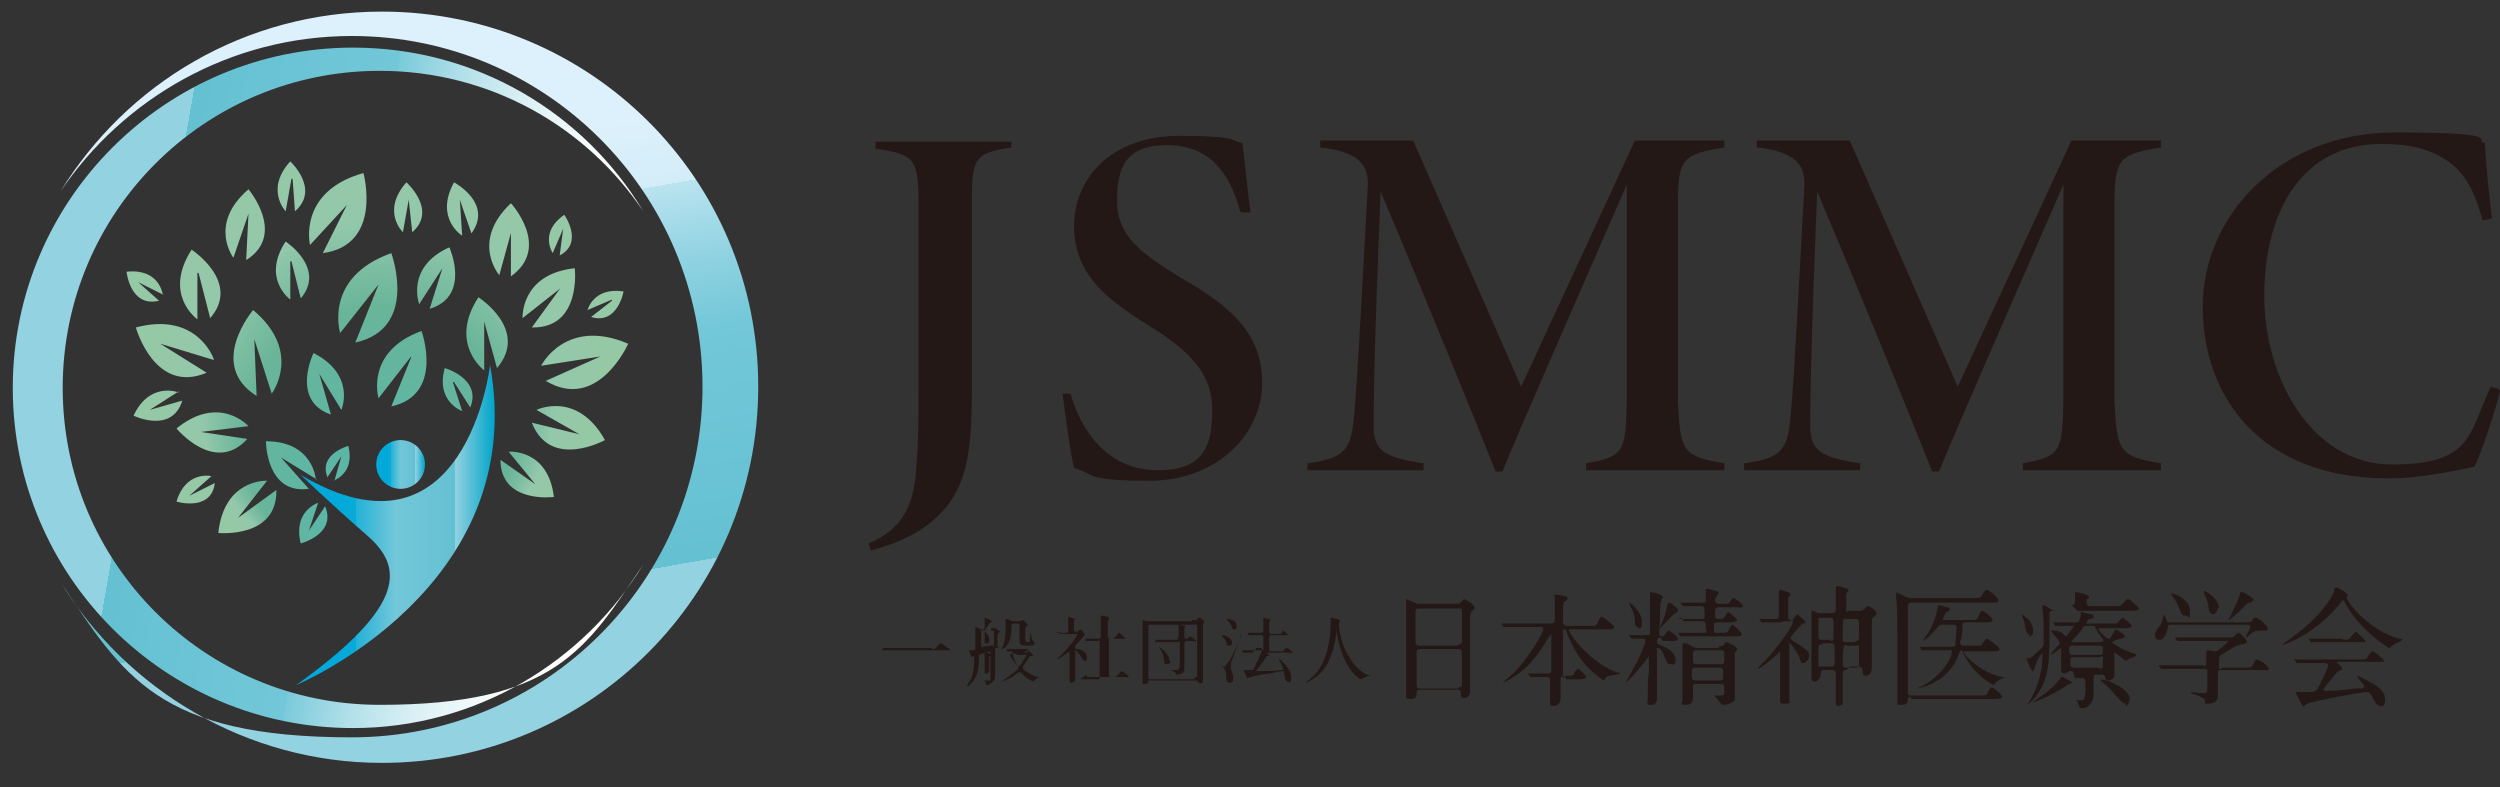 <?xml version="1.0" encoding="UTF-8"?>
<svg id="_レイヤー_1" xmlns="http://www.w3.org/2000/svg" xmlns:xlink="http://www.w3.org/1999/xlink" version="1.1" viewBox="0 0 215.3 67.8">
  <rect x="0" y="0" width="215.3" height="67.8" fill="#333333" stroke="none"/>
  <!-- Generator: Adobe Illustrator 29.5.1, SVG Export Plug-In . SVG Version: 2.1.0 Build 141)  -->
  <defs>
    <style>
      .st0 {
        fill: url(#_名称未設定グラデーション_9791);
      }

      .st1 {
        fill: #231815;
      }

      .st2 {
        fill: url(#_名称未設定グラデーション_875);
      }

      .st3 {
        fill: url(#_名称未設定グラデーション_618);
      }

      .st4 {
        fill: url(#_名称未設定グラデーション_472);
      }

      .st5 {
        fill: url(#_名称未設定グラデーション_979);
      }
    </style>
    <radialGradient id="_名称未設定グラデーション_875" data-name="名称未設定グラデーション 875" cx="32.5" cy="30.3" fx="32.5" fy="49.5" r="19.2" gradientUnits="userSpaceOnUse">
      <stop offset="0" stop-color="#51b7af"/>
      <stop offset=".6" stop-color="#69b59a"/>
      <stop offset=".8" stop-color="#94c8ab"/>
      <stop offset="1" stop-color="#95c8a5"/>
    </radialGradient>
    <linearGradient id="_名称未設定グラデーション_618" data-name="名称未設定グラデーション 618" x1="28.3" y1="1.3" x2="39.6" y2="65.1" gradientUnits="userSpaceOnUse">
      <stop offset=".2" stop-color="#ddf1fc"/>
      <stop offset=".3" stop-color="#d3edf8"/>
      <stop offset=".3" stop-color="#bae3f0"/>
      <stop offset=".4" stop-color="#91d3e2"/>
      <stop offset=".5" stop-color="#72c7d8"/>
      <stop offset=".8" stop-color="#64c1d2"/>
      <stop offset=".8" stop-color="#93d2e0"/>
      <stop offset="1" stop-color="#93d2e0"/>
    </linearGradient>
    <linearGradient id="_名称未設定グラデーション_472" data-name="名称未設定グラデーション 472" x1="57.3" y1="38.1" x2="1.6" y2="28.3" gradientUnits="userSpaceOnUse">
      <stop offset=".1" stop-color="#fff"/>
      <stop offset=".2" stop-color="#f5fbfc"/>
      <stop offset=".3" stop-color="#dcf1f5"/>
      <stop offset=".4" stop-color="#b3e0ea"/>
      <stop offset=".5" stop-color="#7acada"/>
      <stop offset=".5" stop-color="#72c7d8"/>
      <stop offset=".8" stop-color="#64c1d2"/>
      <stop offset=".8" stop-color="#93d2e0"/>
      <stop offset="1" stop-color="#93d2e0"/>
    </linearGradient>
    <linearGradient id="_名称未設定グラデーション_979" data-name="名称未設定グラデーション 979" x1="25.5" y1="45.3" x2="42.6" y2="45.3" gradientUnits="userSpaceOnUse">
      <stop offset=".2" stop-color="#00a9d9"/>
      <stop offset=".3" stop-color="#09abd8"/>
      <stop offset=".3" stop-color="#22b2d8"/>
      <stop offset=".4" stop-color="#4bbcd8"/>
      <stop offset=".5" stop-color="#72c7d8"/>
      <stop offset=".8" stop-color="#64c1d2"/>
      <stop offset=".8" stop-color="#93d2e0"/>
      <stop offset="1" stop-color="#00a4ca"/>
    </linearGradient>
    <linearGradient id="_名称未設定グラデーション_9791" data-name="名称未設定グラデーション 979" x1="32.4" y1="40" x2="36.6" y2="40" xlink:href="#_名称未設定グラデーション_979"/>
  </defs>
  <g>
    <g>
      <path class="st1" d="M80.2,55.9c.3,0,.3,0,.4-.1.3-.3.3-.4.4-.4s.1,0,.6.4c.1,0,.2.1.2.2,0,0,0,0-.4,0h-4.5c-.5,0-.7,0-.8,0,0,0-.1,0-.1,0s0,0,0,0v-.2c-.1,0-.2,0-.2,0s0,0,0,0c0,0,.2,0,.3,0,.2,0,.7,0,.9,0h3.3Z"/>
      <path class="st1" d="M85.4,54.1c0,0,.1,0,.2,0,0,0,.1,0,.1,0s.4.2.4.3,0,0-.2.2c0,0,0,0,0,0,0,.2,0,.6,0,.9s0,.2,0,.2.3,0,.3,0,0,0,0,0c0,0-.2,0-.3.1-.1,0-.2,0-.2.1,0,0,0,1,0,1.2s0,1,0,1.1,0,.4-.2.5c-.2.2-.4.3-.5.3s-.1,0-.1-.2c0,0,0-.1-.2-.2,0,0,0,0,0,0,0,0,0,0,0,0,0,0,.2,0,.2,0,.3,0,.4,0,.4,0,0-.1,0-.8,0-1s0-1.4,0-1.4c0,0,0-.1,0-.1s-.9.2-1,.3c0,0,0,.4,0,.5,0,1.1-.3,1.6-.8,2.1-.1.1-.1.1-.2.1s0,0,0,0c0,0,0-.1,0-.1.4-.6.6-1,.6-2.3s0-.2,0-.2-.2.1-.2.1c0,0,0,0-.1-.2,0,0-.1-.3-.2-.4h.3c.3,0,.3,0,.3-.2,0-.4,0-1.1,0-1.5,0,0,0-.3,0-.3s0,0,0,0c0,0,.2,0,.4.2.1,0,.2.1.2.1,0,0,.1,0,.2-.2,0,0,0-.4,0-.7s0-.2,0-.2,0,0,0,0,.6.2.6.3,0,0-.2.2c0,0-.4.6-.4.6,0,0,0,0,0,0h.5ZM84.7,54.2c-.2,0-.2,0-.2.2,0,.3,0,.9,0,1.2s0,.1.1.1.7-.1.8-.1c.2,0,.2,0,.2,0,0,0,0-.9,0-1.1s0-.2-.2-.2h-.7ZM85.2,56.5c0,.2,0,1.1,0,1.3,0,0-.1.2-.2.2s-.2,0-.2-.1,0-.6,0-.7,0-.6,0-.7,0-.3,0-.3,0,0,0,0c0,0,.5,0,.5.2s0,0,0,0,0,.1,0,.1ZM84.8,54.4c0,0,.4.3.4.7s-.2.3-.3.3c-.1,0-.1,0-.1-.2,0-.5,0-.6,0-.8,0,0,0,0,0,0ZM88.2,56.2c0,0,.1,0,.2,0,0,0,.2-.2.2-.2,0,0,.4.4.4.5s0,0-.1,0c0,0-.2,0-.2,0-.2.3-.4.6-.6.9,0,0,0,.1,0,.2,0,.1.8.6,1.3.7.2,0,.2,0,.2,0s0,0,0,0c0,0-.2,0-.4.2,0,0-.2.2-.2.2s-.5-.2-1-.7c0,0-.1-.1-.2-.1s0,0-.1,0c-.3.2-.4.3-.5.4-.6.3-1,.4-1,.4s0,0,0,0c0,0,.5-.3.6-.4.2-.2.9-.6.9-.8s0,0-.1-.2c-.2-.3-.4-.9-.4-1,0-.2,0-.2-.2-.2s-.2,0-.2,0,0,0,0,0h-.1c0-.2,0-.2,0-.2,0,0,0,0,0,0,0,0,.2,0,.3,0,.2,0,.8,0,.9,0h.7ZM87.7,53.5c0,0,.2,0,.2,0,0,0,.1-.1.2-.1,0,0,.4.3.4.4s-.2.2-.2.2c0,0,0,.7,0,1s0,.3.2.3.2,0,.2-.3c0,0,0-.5.1-.5s0,0,0,0q0,.4.1.6s.2.2.2.3c0,.2-.4.2-.7.2-.6,0-.6-.1-.6-.7s0-.9,0-1,0-.2-.2-.2h-.3c-.1,0-.2,0-.2.2,0,.7,0,1.3-.5,1.8,0,.1-.3.2-.3.2,0,0,0,0,0,0,0,0,0-.1,0-.1.1-.2.3-.6.3-1.6s0-.4,0-.6c0,0,0-.2,0-.3s0,0,0,0,.2,0,.2,0c.2.1.3.2.4.2h.3ZM87.5,56.3c-.5,0-.5,0-.5.1,0,.2.6,1,.7,1s.2-.2.3-.3c.1-.2.4-.6.4-.7s0,0-.1,0h-.7Z"/>
      <path class="st1" d="M90.9,54.5s0,0,0,0c0,0,0,0,0,0,.1,0,.7,0,.9,0s.2,0,.2-.5,0-.5,0-.7c0,0,0-.2,0-.2s0,0,0,0c0,0,.5.2.6.2,0,0,0,0,0,0s-.1.1-.1.1c0,0,0,0,0,.4v.5c0,0,0,.1.1.1s.1,0,.2,0c0,0,.2-.2.3-.2s0,0,0,0c0,0,.2.2.2.3.1.1.2.2.2.2s0,0,0,0c0,0-.1,0-.1,0,0,0-.5.6-.6.7-.2.2-.2.2-.2.3s0,.2.2.2c.2,0,.8.2.8.7s-.1.3-.2.3-.2-.1-.4-.5c0,0-.3-.4-.4-.4s0,0,0,.2c0,.2,0,1.5,0,1.7s0,.5,0,.6c0,.2-.2.3-.3.3s-.2,0-.2-.2,0-.4,0-.4c0-.5,0-1.2,0-1.9s0-.2,0-.2-.9.7-1.1.7,0,0,0,0c0,0,.5-.5.6-.6.3-.3,1.2-1.4,1.2-1.6s0,0-.1,0h-.5c-.3,0-.5,0-.8,0,0,0-.1,0-.1,0s0,0,0,0v-.2ZM93,58.5s0,0,0,0c0,0,0,0,0,0,0,0,.2,0,.3,0,.2,0,.5,0,.9,0h.3c0,0,.2,0,.2-.1,0-.1,0-2.6,0-3s0-.2-.2-.2-.5,0-.8,0c0,0-.1,0-.1,0s0,0,0,0h-.1q0-.2,0-.2s0,0,0,0,.2,0,.3,0c0,0,.6,0,.8,0s.2,0,.2-.3c0-.6,0-.9,0-1.4,0,0,0-.3,0-.3s0,0,0,0,.4.1.5.1c0,0,.2,0,.2.2s-.1.1-.1.2c0,0,0,1.2,0,1.3s0,.2.2.2c.3,0,.3,0,.5-.2.2-.3.2-.3.3-.3,0,0,.5.4.5.5s-.1,0-.3,0h-.9c-.2,0-.2,0-.2.2,0,.4,0,2.3,0,2.7s0,.4.2.4h.2c.1,0,.2,0,.4-.2.2-.2.2-.3.3-.3s.6.4.6.5-.1,0-.4,0h-2.3c-.2,0-.6,0-.8,0,0,0-.1,0-.1,0s0,0,0,0v-.2Z"/>
      <path class="st1" d="M102.7,53.4c.3,0,.4,0,.4,0,0-.2.1-.2.2-.2s.4.2.4.4,0,0-.1.1c0,0,0,.2,0,.5,0,.6,0,3.5,0,4.2s-.3.4-.3.4c-.1,0-.1,0-.2-.2,0,0,0,0-.1,0h-3.9c-.1,0-.1,0-.2,0,0,.1,0,.3-.3.3s-.2,0-.2-.3,0-.3,0-.3c0-.3,0-1.5,0-2.2,0-1.1,0-2.3,0-2.4,0,0,0-.2,0-.3s0,0,0,0,.4.1.4.1c.1,0,.2,0,.3,0h3.5ZM102.9,58.3c0,0,.1,0,.2,0,0,0,0-2.9,0-3.1s0-1.4,0-1.4c0,0-.1,0-.2,0h-3.8c-.2,0-.2,0-.2.2s0,1.3,0,1.5c0,.4,0,2.2,0,2.6s0,.4.2.4h3.8ZM101.3,55c.2,0,.2,0,.2-.6s0-.2,0-.3c0,0,0-.2,0-.3s0,0,0,0,.5.1.6.1c0,0,0,0,0,0s-.1.2-.1.2c0,0,0,.5,0,.7s0,.2.2.2,0,0,.1,0c.1-.2.2-.2.2-.2,0,0,.5.3.5.4s0,0-.4,0h-.4c0,0-.2,0-.2.2,0,.6,0,1.5,0,2s0,.4-.2.6c0,0-.3.1-.4.1s-.1,0-.1,0c0,0-.1-.2-.1-.2,0,0-.4-.2-.4-.2s0,0,0,0c0,0,.4,0,.5,0,.3,0,.3-.2.3-.7,0-.4,0-1.1,0-1.5s0-.2-.2-.2h-1c-.2,0-.6,0-.8,0,0,0-.1,0-.1,0s0,0,0,0v-.2q-.1,0-.1,0s0,0,0,0c0,0,.2,0,.3,0,.2,0,.5,0,.9,0h.9ZM100.8,56.9c0,.2-.1.3-.3.3s-.2,0-.3-.6c0-.2-.2-.6-.4-.9,0,0,0,0,0,0,0,0,.9.5.9,1.2Z"/>
      <path class="st1" d="M105.2,54.7c.4,0,.9.3.9.6s-.1.3-.3.3-.1,0-.2-.3c0-.1-.2-.3-.4-.6,0,0-.1,0-.1,0,0,0,0,0,.1,0ZM105.6,57.2c.2-.1.6-.8,1.1-2,0-.1.2-.3.2-.5,0,0,0-.1,0-.1s0,0,0,0c0,0-.6,1.8-.7,2-.2.5-.2.5-.2.7s0,.4.2.9c0,.1,0,.2,0,.3,0,.2-.1.3-.3.3-.2,0-.3-.2-.3-.4,0-.4,0-.6-.2-.9,0,0-.2-.1-.2-.1s.2,0,.3,0ZM105.6,53.3s0,0,0,0c0,0,.4,0,.5.1.3.1.4.3.4.5s0,.3-.2.3-.1,0-.2-.2c-.2-.4-.4-.6-.5-.7,0,0,0,0,0,0ZM107.9,56.2c-.2,0-.6,0-.8,0,0,0-.1,0-.1,0s0,0,0,0v-.2q-.1,0-.1,0s0,0,0,0c0,0,.2,0,.3,0,.3,0,.6,0,.9,0h.5c.1,0,.2,0,.2-.1,0,0,0-.9,0-1s0-.2-.2-.2h-.2c-.1,0-.6,0-.8,0,0,0-.1,0-.1,0s0,0,0,0v-.2q-.2,0-.2,0s0,0,0,0c0,0,.2,0,.3,0,.3,0,.6,0,.9,0h.1c0,0,.2,0,.2-.2s0-.6,0-.8c0,0,0-.3,0-.3,0,0,0,0,0,0s.6.1.6.2-.1.2-.1.2c0,0,0,.1,0,.2s0,.6,0,.6c0,.2.1.2.2.2h.4c.3,0,.3,0,.4,0,0,0,.2-.3.2-.3s.5.4.5.4c0,0-.1,0-.4,0h-1.1c0,0-.2,0-.2.2s0,1,0,1.1c0,.1.1.1.2.1h.6c.3,0,.3,0,.4,0,0,0,.2-.3.3-.3s.5.3.5.4-.1,0-.4,0h-1.8s0,0,0,0,.2.3.2.3,0,0-.2,0c0,0,0,0-.2.3-.2.3-.5.7-.7.9,0,.1,0,.1,0,.1s0,0,0,0c.2,0,1.8,0,2.1-.1.2,0,.2,0,.2-.1,0-.1-.4-.9-.4-.9h0c.1,0,1.1.9,1.1,1.6s-.2.4-.3.4-.2,0-.3-.6c0-.2,0-.3-.2-.3s-.9.2-1,.2c-.3,0-1.4.2-1.6.3,0,0-.2,0-.3.1,0,0-.1,0-.1,0,0,0-.3-.7-.3-.7s0,0,0,0c0,0,.3,0,.3,0,.2,0,.3,0,.4,0s.2,0,.4-.6c.3-.5.5-1.1.5-1.2s-.1-.1-.2-.1h-.3Z"/>
      <path class="st1" d="M115.3,53.6s0,1.6.9,3c.1.2.8,1.4,1.9,1.6,0,0,0,0,0,0s0,0-.2,0c-.2,0-.4.2-.5.2-.1,0-.1.1-.2.1s-.9-.5-1.5-1.9c-.1-.3-.5-1.2-.6-2.5,0,0,0,0,0,0,0,0,0,0,0,.3,0,.2-.2,1.7-.8,2.8-.7,1.2-1.8,1.6-1.9,1.6s0,0,0,0,0,0,0,0c.4-.3,1.1-.8,1.5-1.7.7-1.4.7-3.3.7-3.4,0-.2,0-.3,0-.4,0,0,0-.1,0-.1,0,0,0,0,0,0,0,0,.3,0,.4.1.3,0,.4.1.4.2s0,0-.1.1c0,0,0,0-.1,0,0,0,0,0,0,0Z"/>
      <path class="st1" d="M122.3,59.4c0,0-.3,0-.3.2,0,.3,0,.6-.5.6s-.4-.2-.4-.4,0-2.2,0-2.6c0-1.2,0-3.8,0-4.9,0,0,0-.6,0-.7s0,0,0,0,0,0,.5.2c.3.1.4.2.5.2h3.3c.2,0,.3,0,.4-.1.2-.2.2-.3.3-.3s.9.5.9.7,0,.1-.2.3c-.1.1-.2.2-.2.7,0,1.2,0,1.4,0,2.3,0,.6,0,3.4,0,3.9s-.3.6-.5.6-.3,0-.3-.4c0-.2,0-.3-.2-.3h-3.4ZM125.6,55.5c.3,0,.3-.2.3-.3s0-2.7,0-2.7c0-.1-.2-.1-.3-.1h-3.4c-.2,0-.2,0-.3.2,0,0,0,2.5,0,2.6s0,.4.3.4h3.3ZM125.6,59.2c0,0,.3,0,.3-.2,0,0,0-2.5,0-2.7s0-.4-.3-.4h-3.3c-.3,0-.3.2-.3.4,0,.4,0,2.1,0,2.5s0,.5.3.5h3.3Z"/>
      <path class="st1" d="M134.7,58.2c-.3,0-.3.1-.3.5s0,1.2,0,1.4c0,.4-.2.7-.6.7s-.3-.3-.3-.4,0-.6,0-.7c0-.4,0-1,0-1.1,0-.3-.2-.3-.3-.3h-.4c-.3,0-.6,0-.7,0,0,0-.3,0-.3,0s0,0,0,0l-.2-.3s0,0,0,0,0,0,0,0c.2,0,1.2,0,1.4,0h.3c.3,0,.3-.1.3-.3,0-.5,0-2.5,0-2.9s0-.2,0-.2,0,0-.3.4c-.5.8-1.3,2.3-3.1,3.4,0,0-.7.4-.8.4s0,0,0,0,.6-.5.7-.6c1.5-1.4,2.8-3.7,2.8-4s-.2-.2-.3-.2h-1.5c-.3,0-.7,0-1.1,0,0,0-.4,0-.4,0s0,0-.1,0l-.2-.3s0,0,0,0c0,0,0,0,0,0,0,0,.4,0,.5,0,.6,0,1,0,1.5,0h2.2c.4,0,.4-.2.4-.3,0-.9,0-1.3,0-1.5,0,0,0-.7,0-.7,0,0,0,0,0,0s1.1.1,1.1.3-.2.3-.3.3c-.1.2-.1,1.2-.1,1.5s0,.6.3.6h2c.5,0,.6,0,.7-.3.2-.5.3-.5.3-.5.1,0,1.1.7,1.1.9s-.2.2-.6.2h-3.1c-.1,0-.2,0-.2,0,0,.4,1.8,2.8,4.1,3.7.2,0,.3,0,.3.1s-.6.1-.8.2c-.2,0-.3,0-.5.3,0,0-.1.1-.1.1s-.9-.6-1.6-1.4c-.2-.2-1-1.2-1.6-2.8,0-.1,0-.2-.2-.2s-.1.2-.1.3c0,.9,0,2.5,0,3.4s0,.3.3.3h.2c.3,0,.4,0,.5-.3,0,0,.2-.3.3-.3.1,0,.7.6.7.7s-.2.2-.6.2h-1.1Z"/>
      <path class="st1" d="M143,54.9c-.1,0-.3,0-.3.3s0,.2.4.4c.5.2,1.2.6,1.2,1.2s-.3.4-.4.4c-.3,0-.3-.1-.6-.7,0-.2-.3-.7-.5-.7s-.1.2-.1.3c0,0,0,1.7,0,2s0,.8,0,1.1c0,.1,0,.7,0,.9,0,.2,0,.6-.5.6s-.3,0-.3-.4,0-2,.1-2.4c0-.4,0-.9,0-1.3s0-.1,0-.1-.6.9-.8,1c-.1.2-1.1,1.3-1.2,1.3s0,0,0,0c0,0,.5-.9.6-1.1.6-1,1.1-2.3,1.1-2.5s-.1-.2-.3-.2-.9,0-.9,0,0,0,0,0l-.2-.3s0,0,0,0c0,0,0,0,0,0,.2,0,1.3,0,1.5,0s.3,0,.3-.2c0,0,0-1.8,0-2s0-.4,0-1c0,0,0-.4,0-.4s0-.1.1-.1,1,.2,1,.4,0,0-.1.2c0,0,0,.2-.1.3,0,.3-.1,2.2-.1,2.5s0,.4.2.4.2,0,.3-.2c.2-.2.2-.3.3-.3s.8.5.8.7-.2.2-.6.2h-.7ZM141.1,54c-.2,0-.3-.1-.3-.4,0-.2,0-.7-.3-1.2,0,0-.2-.4-.2-.5s0,0,0,0c.2,0,1.1.9,1.1,1.6s-.1.6-.4.6ZM144.5,52.6c0,0,0,.1-.2.2-.3.1-1.2,1.3-1.4,1.3s0,0,0,0c0,0,.5-1,.5-1.2.1-.3.1-.4.2-.8,0,0,0-.2.1-.2.1,0,.2,0,.5.3.3.2.3.3.3.4ZM144.5,53.3s0,0,0,0c0,0,0,0,0,0,0,0,.4,0,.5,0,.4,0,1,0,1.4,0s.4,0,.4-.3c0-.7,0-.8-.4-.8-.8,0-1.2,0-1.3,0s-.2,0-.2,0,0,0,0,0l-.2-.3s0,0,0,0,0,0,0,0c0,0,.3,0,.4,0,.2,0,1.1,0,1.5,0s.3-.1.3-.3,0-.3,0-.4c0,0,0-.3,0-.4s0-.1.1-.1.7.2.8.2c0,0,.2,0,.2.2s0,0-.2.3c0,0-.1.2-.1.3,0,.2.2.3.3.3h.3c.5,0,.6,0,.7-.2.2-.3.2-.3.3-.3.1,0,.8.5.8.7s-.2.1-.6.1h-1.5c-.3,0-.3.2-.3.4,0,.5,0,.6.3.6s.5,0,.6-.3c.1-.2.2-.3.2-.3.1,0,.8.6.8.7s-.2.2-.6.2h-1.1c-.3,0-.3.1-.3.5s0,.4.3.4h.3c.5,0,.6,0,.7-.3.2-.3.2-.4.3-.4.1,0,.8.7.8.8,0,.2-.2.2-.6.2h-2.9c-.5,0-1.2,0-1.6,0,0,0-.2,0-.2,0s0,0,0,0l-.2-.3s0,0,0,0c0,0,0,0,0,0s.6,0,.7,0c.8,0,.8,0,1.4,0s.3-.1.3-.4c0-.5,0-.6-.4-.6s-.9,0-1.3,0c0,0-.2,0-.2,0s0,0,0,0l-.2-.3ZM148,55.7c0,0,.3,0,.5-.2,0-.1.1-.2.2-.2s.9.4.9.6-.2.3-.2.3c0,0,0,0,0,.3,0,.5,0,2.8,0,3.3s0,.3,0,.5c-.2.3-.8.4-.9.4s-.2,0-.3-.1c-.2-.3-.3-.4-.4-.5,0,0-.2-.2-.2-.2s0,0,0,0c0,0,.3,0,.3,0,.6,0,.6,0,.6-.4,0-.5,0-.6-.3-.6h-2.1c-.3,0-.3.1-.3.3s0,.8,0,.9,0,.6-.6.6-.3-.2-.3-.4c0-.5,0-2.9,0-3.4s0-.5,0-1c0,0,0-.4,0-.5s0,0,.2,0c.1,0,.2,0,.5.2.2.1.3.2.6.2h1.8ZM146.1,56c-.3,0-.3.1-.3.6s0,.6.3.6h2.1c.3,0,.3-.1.3-.6s0-.6-.3-.6h-2.1ZM148.1,58.6c.3,0,.3-.1.3-.5s0-.6-.3-.6h-2.1c-.3,0-.3.1-.3.5s0,.6.3.6h2.1Z"/>
      <path class="st1" d="M153.3,53.6c-.3,0-1,0-1.4,0,0,0-.2,0-.2,0s0,0,0,0l-.2-.3s0,0,0,0,0,0,0,0c.2,0,1.2,0,1.4,0,.3,0,.3,0,.3-1v-.8c0,0,0-.5,0-.5s0-.2.1-.2.7.2.7.2c0,0,.2.1.2.2s-.2.2-.2.3c0,.2,0,1.2,0,1.5s0,.4.2.4.2,0,.3-.2c.2-.2.3-.3.3-.3s.7.6.7.7,0,0-.2.1c-.2,0-.3.3-.8.8-.3.4-.3.4-.3.5,0,0,0,0,.2.2.2.1.7.4,1.2.8.2.2.2.3.2.5,0,.3-.3.6-.5.6s-.2,0-.3-.4c-.1-.3-.7-1.3-.9-1.3s0,0,0,.1c0,.3,0,1.8,0,2,0,.4,0,2.4,0,2.8s0,.2-.2.3c0,0-.2,0-.3,0-.3,0-.3-.1-.3-.3s0-.8,0-.9c0-.6,0-2.4,0-2.9s0-.4,0-.4-.2.2-.2.2c-.4.4-1.5,1.3-1.7,1.3s0,0,0,0,0-.1.2-.3c1-.9,2.8-3.3,2.8-3.7s-.1-.1-.3-.1h-.5ZM159,57.7c-.3,0-.3.1-.3.6s0,1.6,0,1.9,0,.3,0,.4c0,.1-.3.2-.4.2-.2,0-.2-.2-.2-.3,0-.2,0-1.8,0-2,0-.7,0-.8-.3-.8h-.7c-.3,0-.3.2-.3.4,0,.3-.3.6-.5.6-.3,0-.3-.3-.3-.4,0-.4,0-2.5,0-3s0-2,0-2.3c0,0,0-.3,0-.3s0-.1.1-.1.5.2.5.2c.2,0,.4,0,.5,0h.7c.3,0,.3-.2.3-.4s0-.6,0-1.1c0,0,0-.5,0-.6s0-.2.1-.2.2,0,.3,0c.6.2.7.2.7.3s-.2.3-.2.3c0,.2,0,.3,0,1.1s0,.4.3.4h.8c.2,0,.2,0,.4-.1.2-.2.3-.3.4-.3.1,0,.7.4.7.6s0,.1-.2.3c-.2.1-.2.2-.2.9s0,2,0,2.4,0,.9,0,1.1c0,.7-.5.7-.5.7-.3,0-.3-.3-.3-.5s-.2-.3-.3-.3h-.7ZM157.6,55.2c.1,0,.3,0,.3-.2,0,0,0-.9,0-1.1,0-.6,0-.7-.3-.7h-.7c-.1,0-.3,0-.3.1,0,0,0,.7,0,1,0,.7,0,.8.3.8h.7ZM156.9,55.5c-.3,0-.3.1-.3.6,0,1.1,0,1.2,0,1.3,0,0,.2,0,.3,0h.8c.3,0,.3-.1.3-.6,0-1.4,0-1.4-.3-1.4h-.7ZM159.8,55.2c.3,0,.3-.1.3-.7,0-1.2,0-1.2-.3-1.2h-.8c-.3,0-.3.1-.3.6s0,1.1,0,1.3c0,.1.2.1.3.1h.8ZM159,55.5q-.3,0-.3,1.2c0,.7,0,.8.3.8h.8c0,0,.2,0,.3-.1,0,0,0-1,0-1.5s0-.3-.3-.3h-.8Z"/>
      <path class="st1" d="M164.6,60c0,0-.3,0-.3.2,0,.2,0,.5-.5.5s-.4,0-.4-.4,0-.5,0-.6c0-.8,0-3.9,0-4.8s0-2.6-.1-3.4c0,0,0-.4,0-.5s0,0,0,0,.7.3.8.4c.3.1.4.1.6.1h5.3c.4,0,.5,0,.6-.1,0,0,.3-.6.5-.6s1,.7,1,.9-.3.2-.7.2h-6.8c-.3,0-.3.1-.3.6,0,.8,0,4.5,0,5.3s0,1.6,0,1.9c0,.2.2.2.3.2h5.9c.5,0,.6,0,.7-.3.2-.4.3-.4.3-.4.2,0,.9.6.9.8s-.4.2-.9.2h-6.9ZM169.7,53.4c.5,0,.5,0,.7-.3,0-.2.2-.5.3-.5.2,0,.9.6.9.8s-.4.2-.8.2h-1.5c-.1,0-.3,0-.3.3,0,.7,0,.8-.2,1.4h0c0,.3.2.3.3.3h.9c.4,0,.5,0,.6,0,0,0,.4-.6.5-.6s1.1.7,1.1.9-.2.2-.6.2h-2.4c0,0-.1,0-.1,0,0,.4,1.8,2,3.4,2.2.1,0,.2,0,.2,0,0,0-.3.1-.4.2-.1,0-.4.2-.6.5,0,0,0,0,0,0,0,0-1.7-.8-2.6-2.7-.1-.3-.1-.3-.2-.3s0,0-.2.3c-.8,2.5-3.5,3-3.6,3s0,0,0,0c0,0,.2-.1.2-.1,2.1-1,2.8-2.7,2.8-3s-.1-.2-.2-.2h-.8c-1,0-1.3,0-1.4,0,0,0-.2,0-.2,0s0,0,0,0l-.2-.3q0,0,0,0s0,0,0,0c0,0,.4,0,.5,0,.5,0,1,0,1.5,0h.8c0,0,.2,0,.3-.1,0-.2.1-1.3.1-1.5,0-.3-.2-.3-.3-.3h-.8c-.3,0-.4,0-.6.3-.5.6-1.1,1.1-1.2,1.1s0,0,0,0c0,0,.3-.5.4-.6.5-.8.8-1.6.9-2.5,0,0,0,0,0,0,.1,0,.7.2.8.2,0,0,.2,0,.2.2s0,0-.2.2c-.2,0-.4.7-.4.7,0,0,.1,0,.3,0h2.5Z"/>
      <path class="st1" d="M178.4,52.1c.3,0,.3-.1.3-.5s0-.3,0-.4c0,0,0-.2,0-.2,0,0,0,0,.1,0,.1,0,1.1.2,1.1.4s0,.1-.2.2c0,0,0,.2,0,.3,0,.3.2.3.4.3h2c.5,0,.5,0,.8-.3.2-.3.3-.3.4-.3.1,0,.9.7.9.8s0,.2-.6.2h-6.7c-.4,0-.4,0-.4.5,0,3.7,0,4.4-.5,5.7-.5,1.3-1.4,1.9-1.4,1.9s0,0,0,0,.4-.7.5-.9c.4-.8.8-2,.8-3.4s0-.2,0-.2-.5.6-.6,1.1c-.1.4-.2.5-.2.5-.2,0-.5-.9-.6-1.1,0,0,0,0,0,0s.1,0,.2,0c.2,0,.4-.2.8-.6.5-.4.5-.5.5-.8,0-1.7,0-2.1-.1-2.8,0,0,0-.4,0-.4s0,0,0,0,.4.1.6.3c.3.2.4.2.6.2h1.8ZM174.8,54.6c-.3,0-.3-.2-.4-.6,0-.2-.1-.6-.2-.8,0,0-.1-.2-.1-.3s0,0,0,0c0,0,.3.2.4.3.5.3.6,1,.6,1.1,0,.3-.1.5-.4.5ZM178.5,58.8c0,0,0,0-.3.1-.3.2-.6.4-.8.5-1,.6-2.2,1.1-2.4,1.1s0,0,0,0c0,0,.3-.2.3-.2.4-.3,1.7-1.1,2.2-2,0,0,0,0,.1,0s.3.1.4.2c.3.2.5.2.5.4ZM178.5,57.8c0,0-.2,0-.3,0,0,0-.2.2-.4.2s-.3-.2-.3-.3c0-.2,0-1.5,0-1.8s0-.1,0-.1c0,0-.8.6-.9.6s0,0,0,0c0-.2.8-.9.8-1s-.2-.4-.4-.6c0,0-.4-.5-.4-.5,0,0,0,0,.1,0s.7,0,1,.3c0,0,.2.2.2.2.1,0,.7-.8.7-.9s0,0-.2,0c-.8,0-1.1,0-1.2,0,0,0-.2,0-.2,0s0,0,0,0l-.2-.3s0,0,0,0c0,0,0,0,0,0,0,0,.4,0,.5,0,.2,0,1,0,1.4,0s.3,0,.5-.6c0,0,0-.3,0-.3,0,0,0,0,.1,0,0,0,.6.2.8.2,0,0,.2,0,.2.2s0,.1-.3.2c-.2,0-.3.3-.3.4s0,0,.1,0h1.9c.4,0,.5,0,.6,0,0,0,.4-.5.5-.5s.8.6.8.7-.2.2-.6.2h-2.2c0,0-.1,0-.1,0,0,.2.7.9.9.9s.1,0,.3-.3c0,0,.3-.5.3-.5s.8.4.8.6,0,0-.3.2c-.1,0-.8.2-.8.3s.6.5,1.6.9c0,0,.5.1.5.2s-.5.3-.6.3c0,0-.3.2-.3.2-.1,0-.9-.7-1-.7s0,0,0,.4c0,1.3,0,1.4,0,1.6,0,.2-.3.4-.5.4s-.3-.1-.3-.3c0-.1-.1-.2-.3-.2h-.4c-.2,0-.3,0-.3.3s0,1.2,0,1.3c0,1.3-1,1.3-1,1.3-.2,0-.2-.1-.3-.3s0-.4-.3-.4c-.1,0-.2,0-.2,0s0,0,.2,0c.4,0,.6,0,.7,0,.1,0,.2-.4.2-1,0-.8,0-.9-.3-.9h-.6ZM180.8,57.6c.3,0,.3,0,.3-.7s-.1-.3-.3-.3h-2.2c-.3,0-.3,0-.3.4s0,.5.3.5h2.2ZM180.8,56.4c.3,0,.3-.1.3-.4s0-.4-.3-.4h-2.3c-.3,0-.3.1-.3.4s0,.4.3.4h2.3ZM181,55.2c0,0,.2,0,.2,0s-.4-.6-.5-.7c0,0-.3-.5-.3-.6,0,0-.2,0-.2,0h-.5c-.2,0-.3,0-.4.3-.1.2-.9,1-.9,1.1s0,0,.1,0h2.6ZM183.1,60.6c-.3,0-.5-.3-.9-.7-.3-.4-1-1.1-1.1-1.1-.2-.2-.2-.2-.2-.3,0,0,0,0,0,0s.8.1,1.4.5c.6.3.9.6,1.1,1,0,0,0,.2,0,.3,0,.2-.2.5-.4.5Z"/>
      <path class="st1" d="M193.3,53.6c.4,0,.6,0,.7-.2.1-.2.1-.2.3-.2.2,0,1,.7,1,.9s-.1.2-.2.2-.3,0-.4,0c-.3,0-.6,0-1.1.5,0,0-.1.1-.2.1s0,0,0,0c0-.1.4-.8.4-.9,0-.1-.1-.2-.3-.2h-6.5c-.2,0-.3,0-.3.2-.1.5-.3,1.1-.7,1.1s-.4-.2-.4-.4,0-.3.4-.8c.2-.3.2-.3.3-.9,0,0,0-.1,0-.1,0,0,.2.2.3.5,0,.2.2.2.3.2h6.4ZM189.7,57.4c.1,0,.3,0,.3-.3s0-.4,0-.5c0-.2,0-.4,0-.4s0-.2.1-.2.6.1.7.1c.2,0,1.1-.8,1.1-.9s0,0-.2,0h-2.6c-.3,0-1,0-1.4,0,0,0-.2,0-.2,0s0,0,0,0l-.2-.3q0,0,0,0s0,0,0,0c0,0,.4,0,.5,0,.3,0,.9,0,1.5,0h2.5c.5,0,.5,0,.7-.2.1-.1.2-.2.3-.2.1,0,.7.6.7.7s0,.2-.4.3c-.5,0-1.3.6-1.8.9-.1,0-.2,0-.2.8s.2.3.3.3h1.9c.4,0,.6,0,.7-.2.2-.4.2-.5.4-.5s1,.6,1,.8-.2.1-.6.1h-3.5c-.3,0-.3,0-.3.6,0,.8,0,1.4,0,1.7,0,.5-.5.6-.9.6s-.2,0-.2-.2c0-.3-.4-.4-.9-.6-.1,0-.3,0-.3-.2s0,0,0,0,.9.1,1.1.1.3,0,.3-.6c0-.2,0-1,0-1.2s0-.3-.3-.3h-2.1c-.3,0-1,0-1.4,0,0,0-.2,0-.2,0s0,0,0,0l-.2-.3q0,0,0,0s0,0,0,0c0,0,.4,0,.5,0,.3,0,.9,0,1.5,0h2ZM187,51.1c.2,0,1.6.5,1.6,1.5s-.1.4-.4.4-.3,0-.6-.8c-.2-.5-.3-.5-.6-1,0,0,0,0,0,0s0,0,0,0ZM191,52.3c0,.3-.2.6-.4.6-.3,0-.4-.4-.4-.6,0-.4-.3-1-.4-1.2,0,0,0-.2,0-.2,0-.1,1.3.6,1.3,1.5ZM194,51.7c0,0,0,.1-.2.2-.2,0-.2,0-.7.5-.7.7-1.1,1-1.2,1s0,0,0,0,.4-.7.4-.8c.1-.2.5-1,.6-1.4,0-.2,0-.2.1-.2s.2,0,.2,0c.3.2.9.5.9.7Z"/>
      <path class="st1" d="M196.5,55.6s0,0,.2-.2c0,0,1-.7,1.7-1.3,1.9-1.6,2.5-2.9,2.6-3.1,0-.3,0-.4.2-.4s1,.5,1,.7,0,0-.1.1c0,0,0,0,0,.1,0,.3,1.9,2.8,4.5,3.5q.3,0,.3.1c0,0,0,0-.3.2-.1,0-.5.2-.7.4,0,0,0,.1-.1.1-.2,0-2.6-1.6-3.8-3.8-.1-.2-.1-.3-.2-.3s-.2.2-.3.3c-1.9,2.4-4.4,3.4-4.8,3.5,0,0,0,0,0,0ZM199.4,57.1c-.8,0-1.1,0-1.4,0,0,0-.2,0-.2,0s0,0,0,0l-.2-.3s0,0,0,0c0,0,0,0,0,0,0,0,.4,0,.5,0,.5,0,1.1,0,1.5,0h3.6c.5,0,.6,0,.8-.4.2-.2.2-.3.3-.3s.1,0,.4.2c.6.5.6.5.6.6,0,.1,0,.1-.6.1h-3.3c-.1,0-.2,0-.2,0,0,0,.5.4.5.6s0,0-.3.2c0,0-.1,0-.4.4-.2.3-.7.8-.7.9,0,0-.2.2-.2.3s.2.1.2.1c.1,0,1.2,0,2.4-.2.8,0,.9,0,.9-.2,0-.2-.6-.7-.6-.9s0,0,0,0c.2,0,1.2.6,1.4.7.3.2,1,.6,1,1.3s-.2.6-.4.6c-.3,0-.5-.4-.7-.8-.2-.4-.3-.4-.5-.4-.5,0-4.7.8-5.1,1,0,0-.3.2-.3.2s0,0-.1,0c-.2-.4-.6-1.1-.6-1.2s0,0,0,0c0,0,.4,0,.5,0,.2,0,.5,0,.6,0,.6,0,.7,0,1.1-.9.3-.5.6-1.3.6-1.4s-.1-.2-.3-.2h-.7ZM201.7,55.1c.5,0,.6,0,.8-.3.2-.2.3-.4.4-.4,0,0,.8.7.8.8s0,.1-.6.1h-2.5c-.7,0-1,0-1.4,0,0,0-.2,0-.2,0s0,0,0,0l-.2-.3s0,0,0,0,0,0,0,0c0,0,.4,0,.5,0,.5,0,1.1,0,1.5,0h1.1Z"/>
    </g>
    <g>
      <path class="st1" d="M87.1,12.7c-3.1.5-3.4.8-3.4,4.6v16.1c0,5.6-.4,8.8-3.2,11.3-1.8,1.6-4,2.3-5.5,2.7l-.2-.6c2.6-1.1,3.9-2.9,4.1-6.4.2-2.4.2-3.8.2-7.1v-15.9c0-3.8-.4-4.1-3.7-4.6v-.6h11.7v.6Z"/>
      <path class="st1" d="M106.8,18.2c-.9-3.4-2.7-5.7-6.3-5.7s-4.3,2-4.3,4.8,1.7,4.3,5.3,6.5c3.6,2.1,7.2,4.4,7.2,9.1s-4.1,8.5-9.7,8.5-4.5-.5-6.5-1.1c-.3-1-.9-5.7-1-6.4h.7c.9,3.3,3.3,6.6,7.5,6.6s4.7-2.4,4.7-5.3-1.9-4.9-4.9-6.8c-3.7-2.3-7-4.5-7-8.9s3.5-7.8,9-7.8,4.5.5,5.5.6c.2,1.6.4,3.9.7,6h-.7Z"/>
      <path class="st1" d="M136.6,40.5v-.6c3.3-.6,3.4-1,3.5-5.4V15.9c-3.4,7.8-10,22.8-10.7,24.7h-.6c-.7-1.8-6-14.9-9.9-24.1-.6,14.5-.6,18.7-.6,20.2,0,2.1.9,2.7,4.3,3.2v.6h-10v-.6c3.1-.4,3.6-1.2,3.9-3.1.2-1.6.4-4,1.3-20.9,0-1.3-.3-2.8-4.1-3.2v-.6h8l9.3,21.2,9.8-21.2h7.7v.6c-3.7.6-4,1-4,5.1v16.7c.2,4.4.4,4.8,4,5.4v.6h-12Z"/>
      <path class="st1" d="M174.2,40.5v-.6c3.3-.6,3.4-1,3.5-5.4V15.9c-3.4,7.8-10,22.8-10.7,24.7h-.6c-.7-1.8-6-14.9-9.9-24.1-.6,14.5-.6,18.7-.6,20.2,0,2.1.9,2.7,4.3,3.2v.6h-10v-.6c3.1-.4,3.6-1.2,3.9-3.1.2-1.6.4-4,1.3-20.9,0-1.3-.3-2.8-4.1-3.2v-.6h8l9.3,21.2,9.8-21.2h7.7v.6c-3.7.6-4,1-4,5.1v16.7c.2,4.4.4,4.8,4,5.4v.6h-12Z"/>
      <path class="st1" d="M215.3,33.7c-.4,1.7-1.6,5.3-2.2,6.5-1.1.2-4.4,1-7.4,1-11.1,0-16-7.1-16-14.8s6.5-15,16.6-15,6.5.8,7.7.9c.1,2.2.4,4.7.6,6.5l-.8.2c-.8-3-1.8-4.7-4.2-5.8-1.3-.6-2.8-.8-4.5-.8-7,0-10.1,6-10.1,13.1s4.1,14.5,11,14.5,6.6-2.6,8.5-6.7l.7.2Z"/>
    </g>
  </g>
  <g>
    <path class="st2" d="M29.3,28.7s-1.5-4.8,4.4-6.9c0,0,2.4,6.5-3.1,7.7l2-5-3.4,4.3ZM35.4,30.8l-1.7,4.2c4.6-1,2.6-6.5,2.6-6.5-4.9,1.8-3.7,5.8-3.7,5.8l2.8-3.6ZM41.7,27.7l1.1,4c2.8-3.3-1.6-6.1-1.6-6.1-2.6,4,.5,6.3.5,6.3v-4.2ZM38.1,23.1l-1.1,3.5c3.6-1.1,1.7-5.3,1.7-5.3-3.8,1.7-2.6,4.9-2.6,4.9l2-3.1ZM44,19.7v4.1c3.5-2.5,0-6.3,0-6.3-3.5,3.3-1,6.2-1,6.2l1.1-4ZM48.2,24.9l-2.4,3.3c4.3.1,3.7-5.1,3.7-5.1-4.7.5-4.5,4.3-4.5,4.3l3.3-2.6ZM51.7,30.7l-4.7,2.1c4.5,2.7,7.1-3.2,7.1-3.2-5.4-2.3-7.5,1.9-7.5,1.9l5.1-.8ZM49.9,37.4l-4.1-1c1.6,4.1,6.3,1.5,6.3,1.5-2.4-4.3-5.9-2.6-5.9-2.6l3.7,2.1ZM46.1,41.7l-3-2.1c0,3.8,4.6,3.2,4.6,3.2-.5-4.2-3.9-3.9-3.9-3.9l2.3,2.8ZM52.7,25.9l-1.8,1.4c2.3.7,2.8-2.2,2.8-2.2-2.6-.4-3.1,1.6-3.1,1.6l2.1-.9ZM48.5,19.7l-.3,2.3c2.1-1.1.4-3.5.4-3.5-2.2,1.5-1,3.3-1,3.3l.9-2.1ZM39.6,17.2l1,2.9c1.9-2.6-1.5-4.4-1.5-4.4-1.7,3.1.7,4.6.7,4.6l-.2-3.1ZM35.2,17.2l.3,2.8c2.2-1.9-.5-4.3-.5-4.3-2.2,2.5-.3,4.3-.3,4.3l.5-2.8ZM30.1,17.2l-2.3,4.6c5.2-.7,3.5-6.9,3.5-6.9-5.7,1.6-4.6,6.2-4.6,6.2l3.5-3.8ZM25.1,22.5l.8,3.2c2.2-2.6-1.3-4.9-1.3-4.9-2.1,3.2.4,5,.4,5v-3.3ZM21.4,18.4l-.2,4c3.5-2.2.2-6.1.2-6.1-3.5,3-1.3,5.9-1.3,5.9l1.3-3.8ZM17.1,23.5l1,3.9c2.7-3.1-1.6-5.9-1.6-5.9-2.5,3.9.5,6,.5,6v-4ZM27.2,41.3s-.2-3.3-4.3-3.3c0,0,0,4.6,3.7,4.1l-2.4-2.7,3.1,1.9ZM23.4,33.9s2.7-3.6-1.6-7.2c0,0-4,4.7.3,7.4l-.2-4.9,1.5,4.7ZM18.4,30.9s-1.4-4.1-6.7-2.7c0,0,1.6,5.8,6.1,3.9l-4-2.5,4.6,1.4ZM15.4,33.8s-2.5-1-3.9,2c0,0,3.3,1.6,4.2-1.3l-2.8.8,2.5-1.6ZM21.4,36.7s-2.5-2.8-6.2.2c0,0,3.3,4,6.1.9l-4-.6,4.1-.5ZM23,41.4s-3.7-.2-4.2,4.5c0,0,5.1.5,5-3.7l-3.3,2.4,2.5-3.2ZM27.4,43.3s-2.2.7-1.5,3.5c0,0,3.1-.8,2.1-3.2l-1.4,2.1.8-2.4ZM18.2,41s-2.2-.5-3,2.2c0,0,3,.9,3.3-1.6l-2.2,1.1,1.8-1.6ZM14,25.3s-.3-2.2-3.1-1.9c0,0,.3,3.1,2.8,2.5l-1.8-1.6,2.2,1.1ZM29.4,35.3s1.3-3-2.4-4.9c0,0-2,4.1,1.5,5.3l-1-3.5,1.9,3.1ZM25.2,15.4l.2,2.8c2.2-1.9-.4-4.3-.4-4.3-2.2,2.4-.4,4.3-.4,4.3l.5-2.8ZM39.1,32.9l1.4,2.2c1-2.5-2.2-3.4-2.2-3.4-.8,2.9,1.5,3.7,1.5,3.7l-.8-2.5ZM28.7,41.4s1.9-.6,1.3-3c0,0-2.6.7-1.8,2.7l1.2-1.8-.6,2.1Z"/>
    <g>
      <path class="st3" d="M32.9,1C21.1,1,10.9,7.2,5.2,16.5,10.6,8.5,19.8,3.1,30.3,3.1c16.7,0,30.2,13.5,30.2,30.2s-13.5,30.2-30.2,30.2-19.7-5.3-25.1-13.4c5.7,9.3,16,15.6,27.7,15.6,17.9,0,32.4-14.5,32.4-32.4S50.8,1,32.9,1Z"/>
      <path class="st4" d="M30.4,4.1c10.6,0,19.9,5.6,25,14.1-4.9-7.3-13.2-12.1-22.7-12.1-15.1,0-27.3,12.2-27.3,27.3s12.2,27.3,27.3,27.3,17.8-4.8,22.7-12.1c-5.1,8.4-14.4,14.1-25,14.1-16.2,0-29.3-13.1-29.3-29.3S14.3,4.1,30.4,4.1Z"/>
    </g>
    <g>
      <path class="st5" d="M42.2,31.5s-2.1,17.8-16.3,9.4c0,0,2.6,2.5,5.7,5.2,3,2.6,3.7,5.9-6.1,12.9,0,0,20.2-8.4,16.7-27.6Z"/>
      <circle class="st0" cx="34.5" cy="40" r="2.1"/>
    </g>
  </g>
</svg>